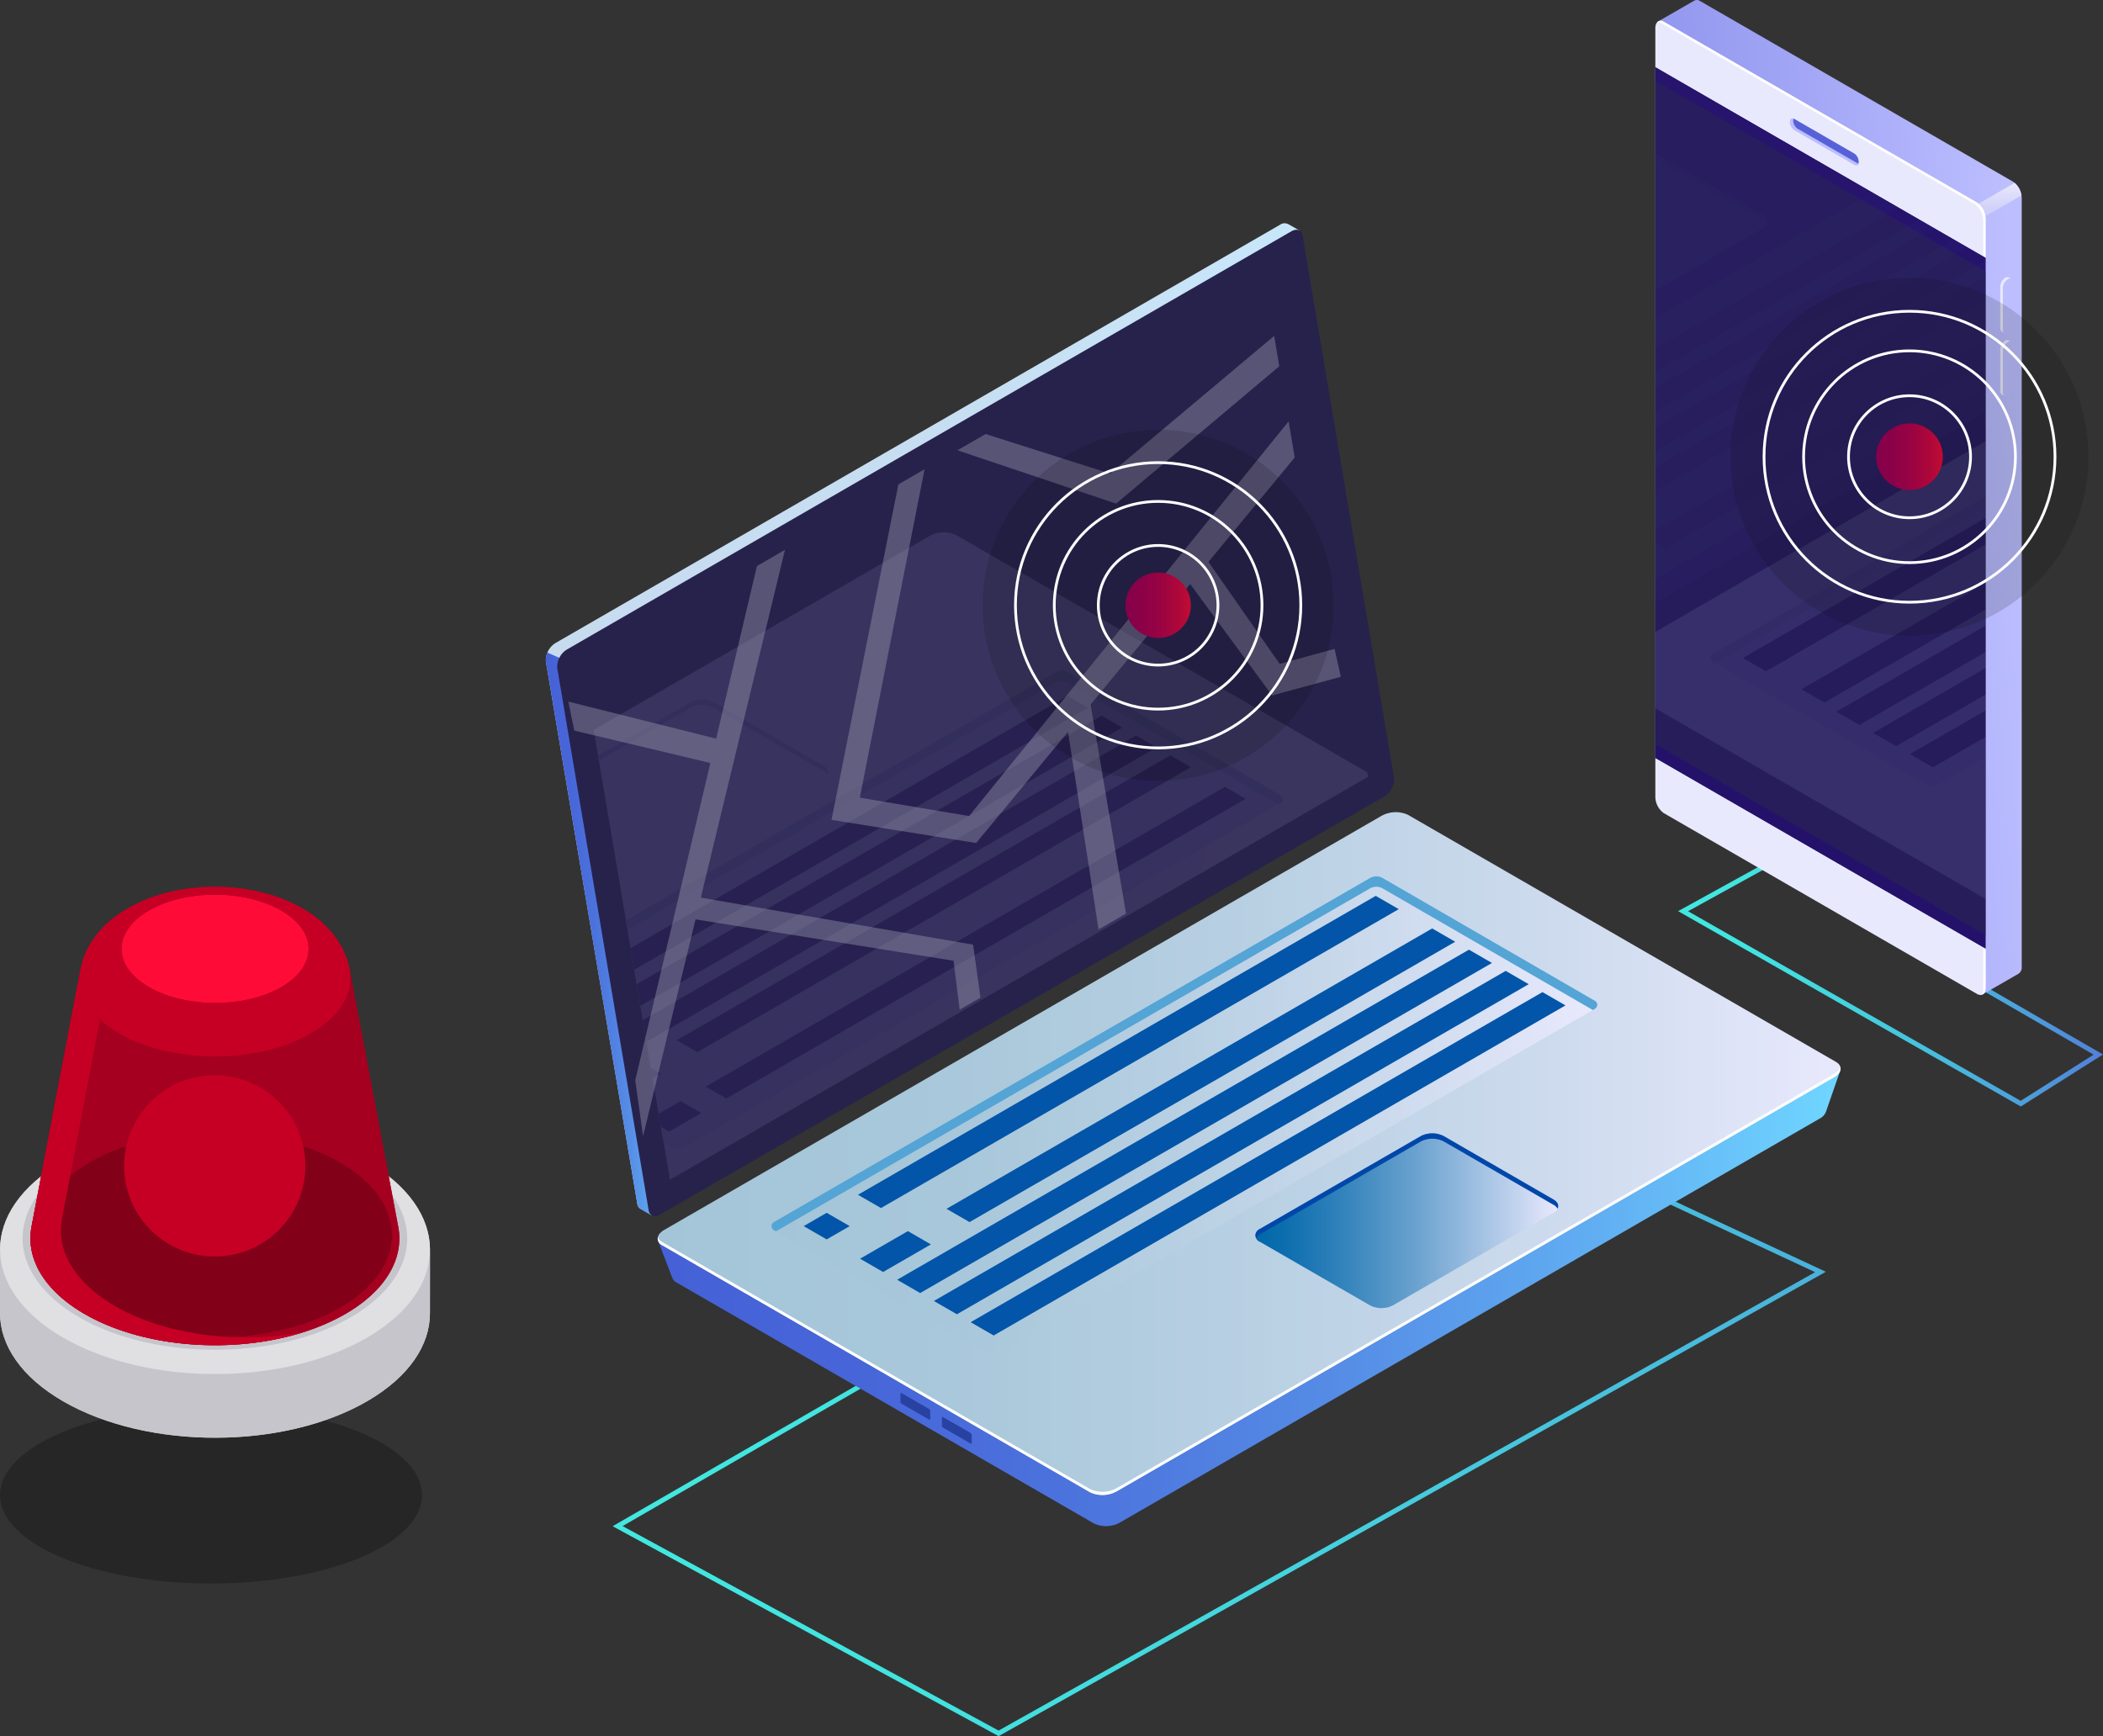 <svg xmlns="http://www.w3.org/2000/svg" xmlns:xlink="http://www.w3.org/1999/xlink" width="380.718" height="314.348" viewBox="0 0 380.718 314.348">
    <rect x="0" y="0" width="380.718" height="314.348" fill="#333333" stroke="none"/>
    <defs>
        <style>
            .cls-1,.cls-37{fill:none}.cls-2{fill:url(#linear-gradient)}.cls-3{fill:url(#linear-gradient-3)}.cls-4{fill:url(#linear-gradient-4)}.cls-5{fill:url(#linear-gradient-5)}.cls-6{fill:#fff}.cls-7{fill:#24126a}.cls-8{fill:#29284c}.cls-16,.cls-8{opacity:.51}.cls-9{fill:#5761d7}.cls-10{fill:#bcbeff}.cls-11{fill:#e9e9fd}.cls-12{opacity:.11}.cls-13{clip-path:url(#clip-path)}.cls-14{fill:url(#linear-gradient-6)}.cls-15{fill:url(#linear-gradient-7)}.cls-17{fill:#453c9e}.cls-18{fill:url(#linear-gradient-9)}.cls-19{fill:#adb1f2}.cls-20{fill:#9198db}.cls-21{clip-path:url(#clip-path-2)}.cls-22{fill:url(#linear-gradient-13)}.cls-23{fill:url(#linear-gradient-14)}.cls-24{fill:#27224c}.cls-25{opacity:.7}.cls-26{fill:url(#linear-gradient-16)}.cls-27{fill:#2842a2}.cls-28{fill:#54a4d6}.cls-29{fill:#0255a8}.cls-30{fill:url(#linear-gradient-18)}.cls-31{fill:#0047aa}.cls-32{clip-path:url(#clip-path-3)}.cls-33{opacity:.4}.cls-34{fill:#a29fb3}.cls-35{fill:#0c0c0c;opacity:.15}.cls-36{fill:url(#linear-gradient-21)}.cls-37{stroke:#fff;stroke-miterlimit:10;stroke-width:.5px}.cls-38{opacity:.25}.cls-39{fill:#c6c5cb}.cls-40{fill:#e0e0e2}.cls-41{fill:#a50020}.cls-42{fill:#fe0b37}.cls-43{fill:#c60024}.cls-44{fill:#820018}.cls-45{stroke:none}
        </style>
        <linearGradient id="linear-gradient" x2="1" y1=".5" y2=".5" gradientUnits="objectBoundingBox">
            <stop offset="0" stop-color="#42e8e0"/>
            <stop offset=".151" stop-color="#42e3df"/>
            <stop offset=".328" stop-color="#44d4de"/>
            <stop offset=".52" stop-color="#48bddd"/>
            <stop offset=".721" stop-color="#4d9bda"/>
            <stop offset=".927" stop-color="#5471d8"/>
            <stop offset="1" stop-color="#5761d7"/>
        </linearGradient>
        <linearGradient id="linear-gradient-3" x1="-2.465" x2=".994" y1=".991" y2=".418" gradientUnits="objectBoundingBox">
            <stop offset="0" stop-color="#5761d7"/>
            <stop offset=".178" stop-color="#5b65d8"/>
            <stop offset=".388" stop-color="#6a72de"/>
            <stop offset=".613" stop-color="#8188e8"/>
            <stop offset=".849" stop-color="#a2a6f5"/>
            <stop offset="1" stop-color="#bcbeff"/>
        </linearGradient>
        <linearGradient id="linear-gradient-4" x1="208.603" x2="208.603" y1="1" gradientUnits="objectBoundingBox">
            <stop offset="0" stop-color="#c0bff6"/>
            <stop offset=".294" stop-color="#c4c3f6"/>
            <stop offset=".64" stop-color="#d2d2f9"/>
            <stop offset="1" stop-color="#e9e9fd"/>
        </linearGradient>
        <linearGradient id="linear-gradient-5" x1="76.508" x2="76.508" y1="9.101" y2="8.397" xlink:href="#linear-gradient-4"/>
        <clipPath id="clip-path">
            <path id="Trazado_1775" d="M-1624.5-314.964l59.783 34.516V-405.5l-59.783-34.516z" class="cls-1" data-name="Trazado 1775" transform="translate(1624.497 440.017)"/>
        </clipPath>
        <linearGradient id="linear-gradient-6" x2="1" y1=".5" y2=".5" xlink:href="#linear-gradient-4"/>
        <linearGradient id="linear-gradient-7" x2="1" y1=".5" y2=".5" xlink:href="#linear-gradient-3"/>
        <linearGradient id="linear-gradient-9" x1=".336" x2="1.336" y1=".5" y2=".5" xlink:href="#linear-gradient-4"/>
        <clipPath id="clip-path-2">
            <path id="SVGID" d="M-1525.268-512.118l-126.456 73.009 15.682 92.448 126.371-72.96z" class="cls-1" transform="translate(1651.724 512.118)"/>
        </clipPath>
        <linearGradient id="linear-gradient-13" x2="1" y1=".5" y2=".5" gradientUnits="objectBoundingBox">
            <stop offset="0" stop-color="#c7dbef"/>
            <stop offset=".55" stop-color="#c7dff3"/>
            <stop offset="1" stop-color="#c9e9fd"/>
        </linearGradient>
        <linearGradient id="linear-gradient-14" x2="1" y1=".5" y2=".5" gradientUnits="objectBoundingBox">
            <stop offset="0" stop-color="#4661d7"/>
            <stop offset=".164" stop-color="#4765d8"/>
            <stop offset=".358" stop-color="#4c74dd"/>
            <stop offset=".567" stop-color="#558be5"/>
            <stop offset=".784" stop-color="#60acf1"/>
            <stop offset="1" stop-color="#6fd5ff"/>
        </linearGradient>
        <linearGradient id="linear-gradient-16" x2="1" y1=".5" y2=".5" gradientUnits="objectBoundingBox">
            <stop offset="0" stop-color="#a4c5d8"/>
            <stop offset=".221" stop-color="#a8c7da"/>
            <stop offset=".482" stop-color="#b7cfe2"/>
            <stop offset=".761" stop-color="#cedbee"/>
            <stop offset="1" stop-color="#e9e9fd"/>
        </linearGradient>
        <linearGradient id="linear-gradient-18" x2="1" y1=".5" y2=".5" gradientUnits="objectBoundingBox">
            <stop offset=".001" stop-color="#0067aa"/>
            <stop offset=".099" stop-color="#0d6eae"/>
            <stop offset=".281" stop-color="#3182bb"/>
            <stop offset=".529" stop-color="#6aa2cf"/>
            <stop offset=".829" stop-color="#b9ceeb"/>
            <stop offset="1" stop-color="#e9e9fd"/>
        </linearGradient>
        <clipPath id="clip-path-3">
            <path id="SVGID-2" d="M-1717.815-399.274l-126.456 73.009 15.682 92.448 126.371-72.96z" class="cls-1" data-name="SVGID" transform="translate(1844.271 399.274)"/>
        </clipPath>
        <linearGradient id="linear-gradient-21" x2="1" y1=".5" y2=".5" gradientUnits="objectBoundingBox">
            <stop offset="0" stop-color="#86004b"/>
            <stop offset=".242" stop-color="#8a0148"/>
            <stop offset=".527" stop-color="#990343"/>
            <stop offset=".833" stop-color="#b00839"/>
            <stop offset="1" stop-color="#c10c33"/>
        </linearGradient>
    </defs>
    <g id="icon_INVERSION" data-name="icon INVERSION" transform="translate(-481 -982)">
        <g id="Grupo_3388" data-name="Grupo 3388" transform="translate(2438.299 1435.801)">
            <g id="Grupo_3346" data-name="Grupo 3346" transform="translate(-1846.393 -259.647)">
                <path id="Trazado_1732" d="M-1768.385-117.372l-69.881-38.01 142.3-82.184.208.1 77.123 36.018zm-68.076-38.033l68.069 37.023 147.82-83-75.356-35.192z" class="cls-2" data-name="Trazado 1732" transform="translate(1838.267 237.566)"/>
            </g>
            <g id="Grupo_3347" data-name="Grupo 3347" transform="translate(-1653.505 -297.878)">
                <path id="Trazado_1733" d="M-1557.789-234.907l-62.043-35.369 16.417-9.049 60.507 35zm-60.237-35.356l60.213 34.327 13.2-8.359-58.812-34.016z" class="cls-2" data-name="Trazado 1733" transform="translate(1619.832 279.326)"/>
            </g>
            <g id="Grupo_3387" data-name="Grupo 3387" transform="translate(-1957.299 -453.8)">
                <g id="Grupo_3352" data-name="Grupo 3352" transform="translate(299.675)">
                    <g id="Grupo_3351" data-name="Grupo 3351">
                        <g id="Grupo_3350" data-name="Grupo 3350">
                            <path id="Trazado_1734" d="M-1623.9-449.931l6.583-3.79v.011a.989.989 0 0 1 .976.087l56.7 32.734a3.7 3.7 0 0 1 1.544 2.949v139.171a1.346 1.346 0 0 1-.546 1.243l.01.005-6.579 3.788-.145-7.17-50.98-29.433a3.7 3.7 0 0 1-1.543-2.949v-133.261c-.133.419-.233.723-.247.733-.055.033-5.773-4.118-5.773-4.118z" class="cls-3" data-name="Trazado 1734" transform="translate(1624.427 453.8)"/>
                            <path id="Trazado_1735" d="M-1552.045-414.029l-17.131 9.89-2.587-1.493 18.49-10.675a3.847 3.847 0 0 1 1.228 2.278z" class="cls-4" data-name="Trazado 1735" transform="translate(1618.329 449.415)"/>
                            <path id="Trazado_1736" d="M-1622.953-306.07l56.7 32.734c.853.492 1.543-.03 1.543-1.167v-139.17a3.693 3.693 0 0 0-1.543-2.949l-56.7-32.734c-.853-.493-1.544.03-1.544 1.167v139.171a3.694 3.694 0 0 0 1.544 2.948z" class="cls-5" data-name="Trazado 1736" transform="translate(1624.497 453.302)"/>
                            <path id="Trazado_1737" d="M-1566.216-416.623l-56.7-32.733a.9.9 0 0 0-1.234.121 1.078 1.078 0 0 1 .825.153l56.695 32.733a3.7 3.7 0 0 1 1.544 2.95v139.17a1.623 1.623 0 0 1-.309 1.046c.432-.117.72-.588.72-1.32v-139.17a3.7 3.7 0 0 0-1.541-2.95z" class="cls-6" data-name="Trazado 1737" transform="translate(1624.456 453.302)"/>
                            <path id="Trazado_1738" d="M-1624.5-314.964l59.783 34.516V-405.5l-59.783-34.516z" class="cls-7" data-name="Trazado 1738" transform="translate(1624.497 452.188)"/>
                            <path id="Trazado_1739" d="M-1624.5-314.964l59.783 34.516V-405.5l-59.783-34.516z" class="cls-7" data-name="Trazado 1739" transform="translate(1624.497 452.188)"/>
                            <path id="Trazado_1740" d="M-1624.5-317.094l59.783 34.516V-402.74l-59.783-34.516z" class="cls-8" data-name="Trazado 1740" transform="translate(1624.497 451.865)"/>
                            <path id="Trazado_1741" d="M-1596-427.527l10.815 6.266c.316.182.585.237.7-.061a.986.986 0 0 0 .062-.364 1.831 1.831 0 0 0-.765-1.46l-10.928-6.31c-.033-.019-.064-.057-.1-.048-.344.1-.4.162-.4.682l.049.146a1.146 1.146 0 0 0 .567 1.149z" class="cls-9" data-name="Trazado 1741" transform="translate(1621.236 450.959)"/>
                            <path id="Trazado_1742" d="M-1596.252-429.5a1 1 0 0 0-.061.363 1.83 1.83 0 0 0 .764 1.46l10.929 6.31a.734.734 0 0 0 .1.044.445.445 0 0 1-.7.215l-10.929-6.309a1.829 1.829 0 0 1-.764-1.461c-.004-.522.286-.777.661-.622z" class="cls-10" data-name="Trazado 1742" transform="translate(1621.271 450.964)"/>
                            <g id="Grupo_3348" data-name="Grupo 3348" transform="translate(62.444 50.165)">
                                <path id="Trazado_1743" d="M-1552.954-396.824l.123-.071a.531.531 0 0 1 .525-.047v-.006l.464.267-.226.019a1.082 1.082 0 0 1 .065.394v7.467a1.983 1.983 0 0 1-.828 1.582l-.123.071a.782.782 0 0 1-.17.074l.119.252-.495-.284h.009a.72.72 0 0 1-.292-.667v-7.468a1.986 1.986 0 0 1 .829-1.583z" class="cls-11" data-name="Trazado 1743" transform="translate(1553.783 396.991)"/>
                                <path id="Trazado_1744" d="M-1552.423-386.842l.124-.072a1.984 1.984 0 0 0 .828-1.582v-7.468c0-.609-.371-.89-.828-.626l-.124.072a1.985 1.985 0 0 0-.828 1.582v7.468c0 .61.371.89.828.626z" class="cls-10" data-name="Trazado 1744" transform="translate(1553.721 396.956)"/>
                            </g>
                            <g id="Grupo_3349" data-name="Grupo 3349" transform="translate(62.444 61.562)">
                                <path id="Trazado_1745" d="M-1552.954-383.917l.123-.071a.529.529 0 0 1 .525-.047v-.006l.464.267-.226.019a1.082 1.082 0 0 1 .065.394v7.467a1.983 1.983 0 0 1-.828 1.582l-.123.071a.779.779 0 0 1-.17.074l.119.251-.495-.283h.009a.721.721 0 0 1-.292-.667v-7.468a1.984 1.984 0 0 1 .829-1.583z" class="cls-11" data-name="Trazado 1745" transform="translate(1553.783 384.084)"/>
                                <path id="Trazado_1746" d="M-1552.423-373.935l.124-.071a1.984 1.984 0 0 0 .828-1.582v-7.468c0-.609-.371-.89-.828-.626l-.124.072a1.984 1.984 0 0 0-.828 1.582v7.468c0 .608.371.889.828.625z" class="cls-10" data-name="Trazado 1746" transform="translate(1553.721 384.049)"/>
                            </g>
                        </g>
                    </g>
                </g>
                <g id="Grupo_3367" class="cls-12" data-name="Grupo 3367" transform="translate(299.675 12.172)">
                    <g id="Grupo_3366" class="cls-13" data-name="Grupo 3366">
                        <g id="Grupo_3365" data-name="Grupo 3365" transform="translate(-30.85 -71.397)">
                            <g id="Grupo_3364" data-name="Grupo 3364">
                                <g id="Grupo_3363" data-name="Grupo 3363">
                                    <g id="Grupo_3357" data-name="Grupo 3357">
                                        <g id="Grupo_3354" data-name="Grupo 3354">
                                            <path id="Trazado_1747" d="M-1507.91-421.624l-16.415-97.388 1.319-.555-1.983-1.137v.011a1.428 1.428 0 0 0-1.529.106l-131.182 75.741a3.7 3.7 0 0 0-1.7 3.332l16.545 98.162a1.23 1.23 0 0 0 .691 1l1.941 1.121.333-1.811-.11.034 130.395-75.284a3.7 3.7 0 0 0 1.695-3.332z" class="cls-14" data-name="Trazado 1747" transform="translate(1659.433 520.869)"/>
                                            <path id="Trazado_1748" d="M-1656.971-431.888l-2.157-.954a2.962 2.962 0 0 0-.277 1.623l16.545 98.162a1.23 1.23 0 0 0 .691 1l1.941 1.121.333-1.811-.11.034 6.6-3.809z" class="cls-15" data-name="Trazado 1748" transform="translate(1659.433 510.574)"/>
                                            <path id="Trazado_1749" d="M-1507.282-416.956l-131.19 75.742c-1.012.585-1.88.247-2.057-.8l-16.546-98.162a3.7 3.7 0 0 1 1.7-3.332l131.189-75.742c1.013-.585 1.88-.247 2.058.8l16.546 98.162a3.7 3.7 0 0 1-1.7 3.332z" class="cls-7" data-name="Trazado 1749" transform="translate(1659.161 520.714)"/>
                                            <g id="Grupo_3353" class="cls-16" data-name="Grupo 3353" transform="translate(6.807 7.728)">
                                                <path id="Trazado_1750" d="M-1525.268-512.118l-126.456 73.009 15.682 92.448 126.371-72.96z" class="cls-17" data-name="Trazado 1750" transform="translate(1651.724 512.118)"/>
                                            </g>
                                        </g>
                                        <g id="Grupo_3356" data-name="Grupo 3356" transform="translate(20.259 103.418)">
                                            <path id="Trazado_1751" d="M-1422.4-355.8l-7.159 3.74-71.79-41.448a5.209 5.209 0 0 0-4.686.194l-123.817 71.486c-1.185-.662-6.588-3.261-6.588-3.261l2.621 6.829.011-.008a1.561 1.561 0 0 0 .733.812l75.609 43.653a5.207 5.207 0 0 0 4.685-.194l126.7-73.153a2.267 2.267 0 0 0 1.063-1.129l.01.006z" class="cls-15" data-name="Trazado 1751" transform="translate(1636.485 402.611)"/>
                                            <path id="Trazado_1752" d="M-1423.513-355.764l-129.855 74.972a5.337 5.337 0 0 1-4.8.2l-77.49-44.739c-1.231-.711-1.077-1.952.345-2.773l129.854-74.971a5.339 5.339 0 0 1 4.8-.2l77.489 44.738c1.233.711 1.078 1.953-.343 2.773z" class="cls-18" data-name="Trazado 1752" transform="translate(1636.491 403.754)"/>
                                            <path id="Trazado_1753" d="M-1612.727-327.983l107.91-62.3a2.325 2.325 0 0 1 2.325 0l38.426 22.233a.829.829 0 0 1 0 1.435l-107.86 62.272a2.322 2.322 0 0 1-2.322 0l-38.479-22.2a.829.829 0 0 1 0-1.44z" class="cls-19" data-name="Trazado 1753" transform="translate(1633.76 402.215)"/>
                                            <path id="Trazado_1754" d="M-1612.727-326.548l.387.223 107.523-62.079a2.322 2.322 0 0 1 2.325 0l38.039 22.008.387-.223a.829.829 0 0 0 0-1.435l-38.426-22.233a2.325 2.325 0 0 0-2.325 0l-107.91 62.3a.829.829 0 0 0 0 1.439z" class="cls-20" data-name="Trazado 1754" transform="translate(1633.76 402.215)"/>
                                            <g id="Grupo_3355" data-name="Grupo 3355" transform="translate(26.434 15.157)">
                                                <path id="Trazado_1755" d="M-1498.3-384.184l-100.9 58.251-2.916-3.129 99.642-57.528z" class="cls-7" data-name="Trazado 1755" transform="translate(1606.036 386.59)"/>
                                                <path id="Trazado_1756" d="M-1487.2-377.5l-103.183 59.543-4.168-2.406 103.183-59.543z" class="cls-7" data-name="Trazado 1756" transform="translate(1605.152 385.809)"/>
                                                <path id="Trazado_1757" d="M-1479.708-373.152l-103.516 59.765-4.168-2.406 103.516-59.765z" class="cls-7" data-name="Trazado 1757" transform="translate(1604.314 385.3)"/>
                                                <path id="Trazado_1758" d="M-1472.171-368.8l-103.516 59.765-4.168-2.406 103.516-59.765z" class="cls-7" data-name="Trazado 1758" transform="translate(1603.433 384.791)"/>
                                                <path id="Trazado_1759" d="M-1464.635-364.45l-103.516 59.765-4.168-2.406 103.516-59.765z" class="cls-7" data-name="Trazado 1759" transform="translate(1602.551 384.282)"/>
                                                <path id="Trazado_1760" d="M-1598.22-319.2l-4.168 2.406-4.168-2.406 4.167-2.406z" class="cls-7" data-name="Trazado 1760" transform="translate(1606.556 378.99)"/>
                                            </g>
                                            <path id="Trazado_1761" d="M-1489.059-306.743l29.1-16.8a1.255 1.255 0 0 0 0-2.378l-19.9-11.487a4.549 4.549 0 0 0-4.118 0l-29.1 16.8a1.255 1.255 0 0 0 0 2.378l19.9 11.488a4.555 4.555 0 0 0 4.118-.001z" class="cls-14" data-name="Trazado 1761" transform="translate(1622.156 396.052)"/>
                                            <path id="Trazado_1762" d="M-1513.073-319.635l29.1-16.8a4.555 4.555 0 0 1 4.119 0l19.9 11.488a1.779 1.779 0 0 1 .714.7c.3-.575.072-1.222-.714-1.676l-19.9-11.487a4.549 4.549 0 0 0-4.119 0l-29.1 16.8c-.786.454-1.016 1.1-.714 1.675a1.784 1.784 0 0 1 .714-.7z" class="cls-20" data-name="Trazado 1762" transform="translate(1622.155 396.052)"/>
                                        </g>
                                    </g>
                                    <g id="Grupo_3362" class="cls-12" data-name="Grupo 3362" transform="translate(6.807 7.728)">
                                        <g id="Grupo_3361" class="cls-21" data-name="Grupo 3361">
                                            <g id="Grupo_3360" data-name="Grupo 3360" transform="translate(-68.367 48.224)">
                                                <path id="Trazado_1763" d="M-1516.169-409.517l-129.854 74.972a5.339 5.339 0 0 1-4.8.2l-77.489-44.739c-1.231-.711-1.076-1.952.344-2.773l129.855-74.971a5.34 5.34 0 0 1 4.8-.2l77.49 44.739c1.23.71 1.076 1.952-.346 2.772z" class="cls-18" data-name="Trazado 1763" transform="translate(1729.146 457.508)"/>
                                                <path id="Trazado_1764" d="M-1638.746-392.066l29.1-16.8a1.255 1.255 0 0 0 0-2.377l-19.9-11.488a4.55 4.55 0 0 0-4.118 0l-29.1 16.8a1.255 1.255 0 0 0 0 2.378l19.9 11.488a4.555 4.555 0 0 0 4.118-.001z" class="cls-14" data-name="Trazado 1764" transform="translate(1721.481 453.498)"/>
                                                <path id="Trazado_1765" d="M-1662.759-404.958l29.1-16.8a4.555 4.555 0 0 1 4.118 0l19.9 11.488a1.778 1.778 0 0 1 .714.7c.3-.575.071-1.221-.714-1.675l-19.9-11.488a4.55 4.55 0 0 0-4.118 0l-29.1 16.8c-.786.454-1.016 1.1-.715 1.676a1.784 1.784 0 0 1 .715-.701z" class="cls-20" data-name="Trazado 1765" transform="translate(1721.48 453.498)"/>
                                                <g id="Grupo_3359" data-name="Grupo 3359" transform="translate(45.516 25.072)">
                                                    <path id="Trazado_1766" d="M-1677.187-366.5l107.909-62.3a2.325 2.325 0 0 1 2.325 0l38.427 22.232a.829.829 0 0 1 0 1.435l-107.86 62.272a2.321 2.321 0 0 1-2.322 0l-38.478-22.2a.829.829 0 0 1-.001-1.439z" class="cls-19" data-name="Trazado 1766" transform="translate(1677.602 429.115)"/>
                                                    <path id="Trazado_1767" d="M-1677.187-365.067l.386.223 107.523-62.078a2.322 2.322 0 0 1 2.325 0l38.04 22.008.386-.222a.829.829 0 0 0 0-1.435l-38.427-22.232a2.325 2.325 0 0 0-2.325 0l-107.909 62.3a.829.829 0 0 0 .001 1.436z" class="cls-20" data-name="Trazado 1767" transform="translate(1677.602 429.115)"/>
                                                    <g id="Grupo_3358" data-name="Grupo 3358" transform="translate(6.124 4.56)">
                                                        <path id="Trazado_1768" d="M-1532.621-405.3l-94.008 54.276 3.724 2.15 94.008-54.276z" class="cls-7" data-name="Trazado 1768" transform="translate(1665.516 421.77)"/>
                                                        <path id="Trazado_1769" d="M-1543.222-411.778l-89.353 51.588 3.724 2.15 89.353-51.588z" class="cls-7" data-name="Trazado 1769" transform="translate(1666.211 422.528)"/>
                                                        <path id="Trazado_1770" d="M-1641.236-349l-8.346 4.818 3.724 2.15 8.345-4.818z" class="cls-7" data-name="Trazado 1770" transform="translate(1668.2 415.185)"/>
                                                        <path id="Trazado_1771" d="M-1632.553-340.862l-5.811 3.355 3.724 2.15 5.811-3.355z" class="cls-7" data-name="Trazado 1771" transform="translate(1666.888 414.234)"/>
                                                        <path id="Trazado_1772" d="M-1552.239-415.836l-104.37 60.258 3.724 2.15 104.371-60.258z" class="cls-7" data-name="Trazado 1772" transform="translate(1669.022 423.002)"/>
                                                        <path id="Trazado_1773" d="M-1559.268-419.894l-104.371 60.258 3.724 2.15 104.37-60.258z" class="cls-7" data-name="Trazado 1773" transform="translate(1669.845 423.477)"/>
                                                        <path id="Trazado_1774" d="M-1566.3-423.952l-104.371 60.258 3.724 2.15 104.37-60.258z" class="cls-7" data-name="Trazado 1774" transform="translate(1670.667 423.952)"/>
                                                    </g>
                                                </g>
                                            </g>
                                        </g>
                                    </g>
                                </g>
                            </g>
                        </g>
                    </g>
                </g>
                <g id="Grupo_3380" data-name="Grupo 3380" transform="translate(98.797 40.422)">
                    <g id="Grupo_3379" data-name="Grupo 3379">
                        <g id="Grupo_3378" data-name="Grupo 3378">
                            <g id="Grupo_3372" data-name="Grupo 3372">
                                <g id="Grupo_3369" data-name="Grupo 3369">
                                    <path id="Trazado_1776" d="M-1700.456-308.78l-16.415-97.388 1.319-.555-1.983-1.137v.012a1.426 1.426 0 0 0-1.529.105L-1850.249-332a3.7 3.7 0 0 0-1.7 3.332l16.546 98.162a1.229 1.229 0 0 0 .69 1l1.941 1.121.333-1.811-.11.034 130.395-75.284a3.7 3.7 0 0 0 1.698-3.334z" class="cls-22" data-name="Trazado 1776" transform="translate(1851.98 408.025)"/>
                                    <path id="Trazado_1777" d="M-1849.518-319.043l-2.157-.955a2.967 2.967 0 0 0-.277 1.623l16.546 98.162a1.229 1.229 0 0 0 .691 1l1.941 1.121.333-1.811-.11.034 6.6-3.809z" class="cls-23" data-name="Trazado 1777" transform="translate(1851.98 397.73)"/>
                                    <path id="Trazado_1778" d="M-1699.83-304.111l-131.189 75.741c-1.013.585-1.88.247-2.058-.8l-16.544-98.162a3.7 3.7 0 0 1 1.7-3.333l131.189-75.742c1.013-.585 1.88-.247 2.058.8l16.545 98.162a3.7 3.7 0 0 1-1.701 3.334z" class="cls-24" data-name="Trazado 1778" transform="translate(1851.707 407.869)"/>
                                    <g id="Grupo_3368" class="cls-25" data-name="Grupo 3368" transform="translate(4.749 8.223)">
                                        <path id="Trazado_1779" d="M-1720.146-398.713L-1846.6-325.7l15.682 92.448 126.371-72.96z" class="cls-24" data-name="Trazado 1779" transform="translate(1846.602 398.713)"/>
                                    </g>
                                </g>
                                <g id="Grupo_3371" data-name="Grupo 3371" transform="translate(20.259 106.626)">
                                    <path id="Trazado_1780" d="M-1614.948-242.953l-7.16 3.74-71.789-41.448a5.21 5.21 0 0 0-4.687.194l-123.816 71.485c-1.185-.662-6.588-3.26-6.588-3.26l2.621 6.828.011-.008a1.56 1.56 0 0 0 .733.812l75.609 43.653a5.207 5.207 0 0 0 4.685-.194l126.7-73.153a2.262 2.262 0 0 0 1.062-1.129l.011.006z" class="cls-23" data-name="Trazado 1780" transform="translate(1829.032 289.767)"/>
                                    <path id="Trazado_1781" d="M-1616.06-242.92l-129.855 74.972a5.337 5.337 0 0 1-4.8.2l-77.49-44.739c-1.231-.71-1.076-1.952.345-2.773l129.854-74.971a5.339 5.339 0 0 1 4.8-.2l77.489 44.738c1.233.711 1.078 1.953-.343 2.773z" class="cls-26" data-name="Trazado 1781" transform="translate(1829.038 290.91)"/>
                                    <path id="Trazado_1782" d="M-1616.058-237.392l-129.855 74.971a5.337 5.337 0 0 1-4.8.2l-77.49-44.738a1.57 1.57 0 0 1-.781-.908 1.326 1.326 0 0 0 .781 1.489l77.49 44.739a5.337 5.337 0 0 0 4.8-.2l129.855-74.972c.921-.532 1.3-1.238 1.125-1.865a2.2 2.2 0 0 1-1.125 1.284z" class="cls-6" data-name="Trazado 1782" transform="translate(1829.036 284.801)"/>
                                    <path id="Trazado_1783" d="M-1779.261-170.238v-1.424c0-.134.082-.2.183-.139l5.023 2.9a.44.44 0 0 1 .184.351v1.424c0 .135-.082.2-.184.139l-5.023-2.9a.441.441 0 0 1-.183-.351z" class="cls-27" data-name="Trazado 1783" transform="translate(1823.216 276.983)"/>
                                    <path id="Trazado_1784" d="M-1770.756-165.327v-1.424c0-.135.082-.2.184-.139l5.023 2.9a.439.439 0 0 1 .184.351v1.424c0 .135-.082.2-.184.139l-5.023-2.9a.438.438 0 0 1-.184-.351z" class="cls-27" data-name="Trazado 1784" transform="translate(1822.222 276.408)"/>
                                    <path id="Trazado_1785" d="M-1805.274-215.139l107.91-62.3a2.324 2.324 0 0 1 2.325 0l38.426 22.232a.829.829 0 0 1 0 1.435l-107.86 62.272a2.321 2.321 0 0 1-2.322 0l-38.479-22.2a.829.829 0 0 1 0-1.439z" class="cls-26" data-name="Trazado 1785" transform="translate(1826.307 289.371)"/>
                                    <path id="Trazado_1786" d="M-1805.274-213.7l.387.223 107.523-62.079a2.325 2.325 0 0 1 2.325 0l38.039 22.007.387-.222a.829.829 0 0 0 0-1.435l-38.426-22.232a2.324 2.324 0 0 0-2.325 0l-107.91 62.3a.829.829 0 0 0 0 1.438z" class="cls-28" data-name="Trazado 1786" transform="translate(1826.307 289.371)"/>
                                    <g id="Grupo_3370" data-name="Grupo 3370" transform="translate(26.434 15.157)">
                                        <path id="Trazado_1787" d="M-1690.067-271.34l-93.735 54.118-4.168-2.406 93.734-54.118z" class="cls-29" data-name="Trazado 1787" transform="translate(1797.801 273.746)"/>
                                        <path id="Trazado_1788" d="M-1677.726-264.659l-87.919 50.76-4.168-2.406 87.919-50.76z" class="cls-29" data-name="Trazado 1788" transform="translate(1795.677 272.965)"/>
                                        <path id="Trazado_1789" d="M-1672.255-260.308l-103.516 59.765-4.168-2.406 103.516-59.765z" class="cls-29" data-name="Trazado 1789" transform="translate(1796.862 272.456)"/>
                                        <path id="Trazado_1790" d="M-1664.719-255.957l-103.516 59.765-4.168-2.406 103.516-59.765z" class="cls-29" data-name="Trazado 1790" transform="translate(1795.98 271.947)"/>
                                        <path id="Trazado_1791" d="M-1657.182-251.606l-103.518 59.765-4.167-2.406 103.516-59.765z" class="cls-29" data-name="Trazado 1791" transform="translate(1795.099 271.438)"/>
                                        <path id="Trazado_1792" d="M-1790.768-206.352l-4.167 2.406-4.168-2.406 4.167-2.406z" class="cls-29" data-name="Trazado 1792" transform="translate(1799.103 266.146)"/>
                                        <path id="Trazado_1793" d="M-1774.714-202.6l-8.651 4.994-4.168-2.406 8.651-4.994z" class="cls-29" data-name="Trazado 1793" transform="translate(1797.75 265.707)"/>
                                    </g>
                                    <path id="Trazado_1794" d="M-1681.606-193.9l29.1-16.8a1.255 1.255 0 0 0 0-2.377l-19.9-11.488a4.549 4.549 0 0 0-4.118 0l-29.1 16.8a1.255 1.255 0 0 0 0 2.378l19.9 11.488a4.555 4.555 0 0 0 4.118-.001z" class="cls-30" data-name="Trazado 1794" transform="translate(1814.704 283.208)"/>
                                    <path id="Trazado_1795" d="M-1705.62-206.791l29.1-16.8a4.555 4.555 0 0 1 4.119 0l19.9 11.488a1.785 1.785 0 0 1 .715.7c.3-.575.072-1.221-.715-1.675l-19.9-11.488a4.549 4.549 0 0 0-4.119 0l-29.1 16.8c-.786.454-1.016 1.1-.714 1.675a1.787 1.787 0 0 1 .714-.7z" class="cls-31" data-name="Trazado 1795" transform="translate(1814.702 283.208)"/>
                                </g>
                            </g>
                            <g id="Grupo_3377" class="cls-12" data-name="Grupo 3377" transform="translate(6.807 7.727)">
                                <g id="Grupo_3376" class="cls-32" data-name="Grupo 3376">
                                    <g id="Grupo_3375" data-name="Grupo 3375" transform="translate(-68.367 48.224)">
                                        <path id="Trazado_1796" d="M-1708.716-296.673L-1838.57-221.7a5.339 5.339 0 0 1-4.8.2l-77.489-44.739c-1.231-.711-1.077-1.952.344-2.773l129.855-74.971a5.337 5.337 0 0 1 4.8-.2l77.49 44.738c1.231.71 1.076 1.952-.346 2.772z" class="cls-18" data-name="Trazado 1796" transform="translate(1921.693 344.663)"/>
                                        <path id="Trazado_1797" d="M-1831.293-279.221l29.1-16.8a1.255 1.255 0 0 0 0-2.377l-19.9-11.487a4.549 4.549 0 0 0-4.119 0l-29.1 16.8a1.255 1.255 0 0 0 0 2.378l19.9 11.488a4.555 4.555 0 0 0 4.119-.002z" class="cls-14" data-name="Trazado 1797" transform="translate(1914.029 340.654)"/>
                                        <path id="Trazado_1798" d="M-1855.306-292.114l29.1-16.8a4.555 4.555 0 0 1 4.119 0l19.9 11.488a1.781 1.781 0 0 1 .714.7c.3-.575.072-1.221-.714-1.675l-19.9-11.487a4.549 4.549 0 0 0-4.119 0l-29.1 16.8c-.786.454-1.016 1.1-.714 1.676a1.782 1.782 0 0 1 .714-.702z" class="cls-20" data-name="Trazado 1798" transform="translate(1914.027 340.654)"/>
                                        <g id="Grupo_3374" data-name="Grupo 3374" transform="translate(45.516 25.072)">
                                            <path id="Trazado_1799" d="M-1869.735-253.658l107.91-62.3a2.323 2.323 0 0 1 2.325 0l38.427 22.232a.829.829 0 0 1 0 1.435l-107.859 62.272a2.322 2.322 0 0 1-2.322 0l-38.478-22.2a.828.828 0 0 1-.003-1.439z" class="cls-19" data-name="Trazado 1799" transform="translate(1870.149 316.271)"/>
                                            <path id="Trazado_1800" d="M-1869.734-252.223l.386.223 107.523-62.078a2.323 2.323 0 0 1 2.325 0l38.04 22.008.386-.223a.829.829 0 0 0 0-1.435l-38.427-22.232a2.323 2.323 0 0 0-2.325 0l-107.91 62.3a.828.828 0 0 0 .002 1.437z" class="cls-20" data-name="Trazado 1800" transform="translate(1870.149 316.271)"/>
                                            <g id="Grupo_3373" data-name="Grupo 3373" transform="translate(6.124 4.56)">
                                                <path id="Trazado_1801" d="M-1725.168-292.458l-94.008 54.275 3.724 2.15 94.008-54.276z" class="cls-7" data-name="Trazado 1801" transform="translate(1858.063 308.926)"/>
                                                <path id="Trazado_1802" d="M-1735.769-298.934l-89.353 51.588 3.724 2.15 89.353-51.588z" class="cls-7" data-name="Trazado 1802" transform="translate(1858.759 309.684)"/>
                                                <path id="Trazado_1803" d="M-1833.783-236.151l-8.345 4.818 3.724 2.15 8.345-4.818z" class="cls-7" data-name="Trazado 1803" transform="translate(1860.748 302.341)"/>
                                                <path id="Trazado_1804" d="M-1825.1-228.018l-5.811 3.355 3.724 2.15 5.811-3.355z" class="cls-7" data-name="Trazado 1804" transform="translate(1859.436 301.39)"/>
                                                <path id="Trazado_1805" d="M-1744.786-302.992l-104.371 60.258 3.724 2.15 104.37-60.258z" class="cls-7" data-name="Trazado 1805" transform="translate(1861.57 310.158)"/>
                                                <path id="Trazado_1806" d="M-1751.815-307.05l-104.371 60.258 3.724 2.15 104.37-60.258z" class="cls-7" data-name="Trazado 1806" transform="translate(1862.392 310.633)"/>
                                                <path id="Trazado_1807" d="M-1758.843-311.108l-104.371 60.258 3.724 2.15 104.37-60.258z" class="cls-7" data-name="Trazado 1807" transform="translate(1863.214 311.108)"/>
                                            </g>
                                        </g>
                                    </g>
                                </g>
                            </g>
                        </g>
                    </g>
                </g>
                <g id="Grupo_3381" class="cls-33" data-name="Grupo 3381" transform="translate(102.898 60.82)">
                    <path id="Trazado_1808" d="M-1807.864-339.687l-22.036 93.119 1.419 10.105 25.685-106.15z" class="cls-34" data-name="Trazado 1808" transform="translate(1842.004 381.352)"/>
                    <path id="Trazado_1809" d="M-1842.541-306.255l25.977 6.186 1.949-4.166-28.992-7.263z" class="cls-34" data-name="Trazado 1809" transform="translate(1843.607 377.714)"/>
                    <path id="Trazado_1810" d="M-1818.892-267.591l47.9 7.685 1.111 8.847 3.762-2.172-1.328-9.592-50.547-8.73z" class="cls-34" data-name="Trazado 1810" transform="translate(1840.716 373.042)"/>
                    <path id="Trazado_1811" d="M-1777.555-357.551l-12.108 60.745 26.186 4.186 57.666-69.8-1.1-6.545-57.85 71.461-19.774-3.32 11.717-59.465z" class="cls-34" data-name="Trazado 1811" transform="translate(1837.298 384.434)"/>
                    <path id="Trazado_1812" d="M-1741.517-308.3l5.828 37.749 4.973-2.871-6.885-40.653z" class="cls-34" data-name="Trazado 1812" transform="translate(1831.667 378.015)"/>
                    <path id="Trazado_1813" d="M-1717.228-337.643l15.8 21.483 12.443-3.369-1.137-5.06-9.935 2.724-13.886-19.9z" class="cls-34" data-name="Trazado 1813" transform="translate(1828.826 381.253)"/>
                    <path id="Trazado_1814" d="M-1763.838-365.776l28.715 9.659 29.545-24.874-.926-5.492-29.692 24.936-22.543-7.172z" class="cls-34" data-name="Trazado 1814" transform="translate(1834.277 386.483)"/>
                </g>
                <g id="Grupo_3382" data-name="Grupo 3382" transform="translate(177.875 77.802)">
                    <circle id="Elipse_26" cx="31.788" cy="31.788" r="31.788" class="cls-35" data-name="Elipse 26"/>
                    <circle id="Elipse_27" cx="5.923" cy="5.923" r="5.923" class="cls-36" data-name="Elipse 27" transform="translate(25.865 25.865)"/>
                    <g id="Elipse_28" class="cls-37" data-name="Elipse 28" transform="translate(12.736 12.736)">
                        <circle cx="19.052" cy="19.052" r="19.052" class="cls-45"/>
                        <circle cx="19.052" cy="19.052" r="18.802" class="cls-1"/>
                    </g>
                    <g id="Elipse_29" class="cls-37" data-name="Elipse 29" transform="translate(20.709 20.709)">
                        <circle cx="11.079" cy="11.079" r="11.079" class="cls-45"/>
                        <circle cx="11.079" cy="11.079" r="10.829" class="cls-1"/>
                    </g>
                    <g id="Elipse_30" class="cls-37" data-name="Elipse 30" transform="translate(5.709 5.709)">
                        <circle cx="26.079" cy="26.079" r="26.079" class="cls-45"/>
                        <circle cx="26.079" cy="26.079" r="25.829" class="cls-1"/>
                    </g>
                </g>
                <g id="Grupo_3383" data-name="Grupo 3383" transform="translate(313.282 50.288)">
                    <circle id="Elipse_31" cx="32.409" cy="32.409" r="32.409" class="cls-35" data-name="Elipse 31"/>
                    <circle id="Elipse_32" cx="6.038" cy="6.038" r="6.038" class="cls-36" data-name="Elipse 32" transform="translate(26.371 26.371)"/>
                    <g id="Elipse_33" class="cls-37" data-name="Elipse 33" transform="translate(12.984 12.984)">
                        <circle cx="19.425" cy="19.425" r="19.425" class="cls-45"/>
                        <circle cx="19.425" cy="19.425" r="19.175" class="cls-1"/>
                    </g>
                    <g id="Elipse_34" class="cls-37" data-name="Elipse 34" transform="translate(21.114 21.114)">
                        <circle cx="11.296" cy="11.296" r="11.296" class="cls-45"/>
                        <circle cx="11.296" cy="11.296" r="11.046" class="cls-1"/>
                    </g>
                    <g id="Elipse_35" class="cls-37" data-name="Elipse 35" transform="translate(5.82 5.82)">
                        <circle cx="26.589" cy="26.589" r="26.589" class="cls-45"/>
                        <circle cx="26.589" cy="26.589" r="26.339" class="cls-1"/>
                    </g>
                </g>
                <ellipse id="Elipse_36" cx="38.202" cy="16.028" class="cls-38" data-name="Elipse 36" rx="38.202" ry="16.028" transform="translate(0 254.661)"/>
                <g id="Grupo_3386" data-name="Grupo 3386" transform="translate(0 160.564)">
                    <g id="Grupo_3384" data-name="Grupo 3384" transform="translate(0 43.139)">
                        <path id="Trazado_1815" d="M-1879.461-203.966c.1-5.879-3.741-11.776-11.519-16.244-15.268-8.77-39.909-8.714-55.039.123-7.54 4.4-11.293 10.159-11.272 15.91v-.056l-.006 11.525c0 5.806 3.841 11.613 11.524 16.026 15.268 8.77 39.908 8.715 55.039-.123 7.516-4.39 11.27-10.122 11.274-15.854l.007-11.525c-.004.072-.006.145-.008.218z" class="cls-39" data-name="Trazado 1815" transform="translate(1957.299 226.751)"/>
                        <path id="Trazado_1816" d="M-1879.456-201.2l-.007 11.525c0 5.732-3.758 11.464-11.274 15.854-15.129 8.838-39.771 8.892-55.039.123-7.682-4.413-11.527-10.219-11.524-16.025l.006-11.525c0 5.806 3.843 11.612 11.525 16.026 15.268 8.77 39.908 8.714 55.038-.123 7.517-4.394 11.271-10.125 11.275-15.855z" class="cls-39" data-name="Trazado 1816" transform="translate(1957.299 223.769)"/>
                    </g>
                    <path id="Trazado_1817" d="M-1890.98-220.21c15.267 8.769 15.379 23.042.25 31.88s-39.77 8.892-55.038.123-15.38-23.042-.251-31.88 39.771-8.893 55.039-.123z" class="cls-40" data-name="Trazado 1817" transform="translate(1957.298 269.891)"/>
                    <path id="Trazado_1818" d="M-1893.345-220.5c13.659 7.846 13.755 20.614.22 28.52s-35.578 7.957-49.237.112-13.76-20.616-.224-28.522 35.586-7.951 49.241-.11z" class="cls-39" data-name="Trazado 1818" transform="translate(1956.758 269.844)"/>
                    <path id="Trazado_1819" d="M-1884.47-214.044l-8.8-46.577c.012.064.021.128.032.192l-.032-.193a22.58 22.58 0 0 0-.356-1.446c-.084-.293-.22-.678-.331-.962a15 15 0 0 0-1.195-2.406 12.726 12.726 0 0 0-1.112-1.581 37.45 37.45 0 0 0-1.172-1.32c-.263-.276-.645-.615-.923-.876a17.527 17.527 0 0 0-2.08-1.612 33.019 33.019 0 0 0-1.462-.913c-.386-.225-.918-.493-1.313-.7a28.363 28.363 0 0 0-4.528-1.769 42.527 42.527 0 0 0-3.1-.754 36.046 36.046 0 0 0-6.517-.638c-1.829-.014-3.243.116-3.3.121-.908.085-1.939.181-3.3.426a32.7 32.7 0 0 0-3.29.758 29.127 29.127 0 0 0-3.266 1.142c-.835.345-1.907.9-2.707 1.322-.653.39-1.508.935-2.136 1.364-.327.223-.738.555-1.044.805a17.863 17.863 0 0 0-2.4 2.375 26.637 26.637 0 0 0-1.313 1.824 15.119 15.119 0 0 0-.784 1.441 12.8 12.8 0 0 0-.578 1.41c-.19.579-.391 1.37-.527 1.964l-8.856 46.566c-.032.173-.062.347-.087.521a11.4 11.4 0 0 0 .31 4.7q.072.258.157.517c.1.295.207.589.326.882a13.655 13.655 0 0 0 .817 1.665c.156.268.323.535.5.8a16.919 16.919 0 0 0 1.452 1.881 18.064 18.064 0 0 0 1.145 1.19q.726.694 1.563 1.36.557.442 1.165.872.91.642 1.929 1.249c.373.223.755.436 1.142.645.125.068.254.132.38.2q.4.209.807.411c.15.074.3.146.454.218q.387.184.78.36c.157.07.314.14.472.208q.412.177.832.345c.146.059.292.12.441.178q.535.208 1.081.4c.071.026.142.054.214.079.431.152.868.3 1.307.435.154.049.311.094.466.141.292.089.586.177.882.261.187.053.375.1.563.154.271.073.542.145.816.213.2.05.4.1.6.146.271.064.544.126.818.187.2.043.4.088.6.13.3.062.6.119.905.177.174.033.345.068.52.1.451.08.9.155 1.359.223.219.034.44.063.659.093.259.036.517.072.776.105.244.031.489.057.733.085s.473.052.711.075a47.71 47.71 0 0 0 1.444.123c.266.019.533.04.8.055.207.012.413.021.619.031q1.563.076 3.129.065h.49c.31 0 .62-.013.93-.023l.516-.018c.313-.012.625-.027.937-.045l.484-.029c.324-.021.648-.043.971-.07.124-.01.245-.022.368-.033q1.783-.158 3.536-.427c.056-.008.111-.015.168-.025.35-.055.7-.115 1.047-.177l.348-.063q.5-.093 1-.2l.356-.075a53.06 53.06 0 0 0 1.01-.224l.262-.064a40.819 40.819 0 0 0 10.5-4.005c7.65-4.321 10.96-10.251 9.88-15.965z" class="cls-41" data-name="Trazado 1819" transform="translate(1956.569 275.604)"/>
                    <path id="Trazado_1820" d="M-1927.272-271.219c6.7-3.779 17.424-3.695 23.953.189s6.39 10.094-.309 13.874-17.423 3.695-23.953-.189-6.39-10.095.309-13.874z" class="cls-42" data-name="Trazado 1820" transform="translate(1954.386 275.416)"/>
                    <path id="Trazado_1821" d="M-1940.823-260.65c.137-.6.337-1.385.527-1.965a12.731 12.731 0 0 1 .578-1.41 15.059 15.059 0 0 1 .784-1.441c.364-.567.9-1.294 1.313-1.824a17.9 17.9 0 0 1 2.4-2.374c.306-.25.717-.583 1.044-.806a46.749 46.749 0 0 1 2.136-1.363 3.75 3.75 0 0 1 3.772.427c-6.7 3.779-6.839 9.991-.309 13.874s17.252 3.968 23.952.189 6.838-9.991.309-13.874-17.252-3.968-23.952-.189a3.752 3.752 0 0 0-3.772-.427c.8-.42 1.871-.978 2.707-1.322a29.134 29.134 0 0 1 3.266-1.143 32.577 32.577 0 0 1 3.29-.757c1.364-.245 2.394-.341 3.3-.426.059-.005 1.473-.135 3.3-.121 1.374.01 2.54.1 3.275.171.413.04 1.669.163 3.242.466.94.181 2.179.5 3.1.754a28.45 28.45 0 0 1 4.528 1.769c.395.209.927.478 1.313.7.447.261 1.032.628 1.462.914a17.5 17.5 0 0 1 2.08 1.612c.278.261.66.6.923.876.365.383.829.917 1.172 1.321a12.7 12.7 0 0 1 1.112 1.58 14.991 14.991 0 0 1 1.194 2.406c.111.285.247.669.331.963.123.429.265 1.008.356 1.446.793 4.2-1.636 8.551-7.259 11.722-9.7 5.47-25.217 5.347-34.667-.273-5.322-3.165-7.584-7.402-6.807-11.475z" class="cls-43" data-name="Trazado 1821" transform="translate(1955.389 275.604)"/>
                    <path id="Trazado_1822" d="M-1950.86-212.1l8.856-46.566c-.774 4.073 1.486 8.309 6.81 11.475 9.45 5.621 24.97 5.742 34.667.273 5.621-3.171 8.052-7.525 7.259-11.721l8.8 46.577c1.08 5.714-2.231 11.646-9.889 15.966-13.208 7.45-34.352 7.284-47.224-.372-7.254-4.315-10.334-10.085-9.279-15.632z" class="cls-41" data-name="Trazado 1822" transform="translate(1956.569 273.623)"/>
                    <path id="Trazado_1823" d="M-1894.921-219.848c12.578 7.224 12.666 18.982.2 26.263s-32.763 7.328-45.341.1-12.671-18.985-.207-26.265 32.769-7.323 45.348-.098z" class="cls-44" data-name="Trazado 1823" transform="translate(1956.393 269.714)"/>
                    <g id="Grupo_3385" data-name="Grupo 3385" transform="translate(5.508 14.955)">
                        <circle id="Elipse_37" cx="16.404" cy="16.404" r="16.404" class="cls-43" data-name="Elipse 37" transform="translate(16.964 19.174)"/>
                        <path id="Trazado_1824" d="M-1936.07-197.9c-7.252-4.313-10.332-10.084-9.276-15.633l6.865-36.1c-2.939-2.745-4.111-5.94-3.521-9.041l-8.856 46.566c-1.055 5.549 2.025 11.32 9.276 15.633 10.786 6.415 27.376 7.569 40.242 3.392-11.822 2.339-25.433.718-34.73-4.817z" class="cls-43" data-name="Trazado 1824" transform="translate(1951.062 258.668)"/>
                    </g>
                </g>
            </g>
        </g>
    </g>
</svg>
